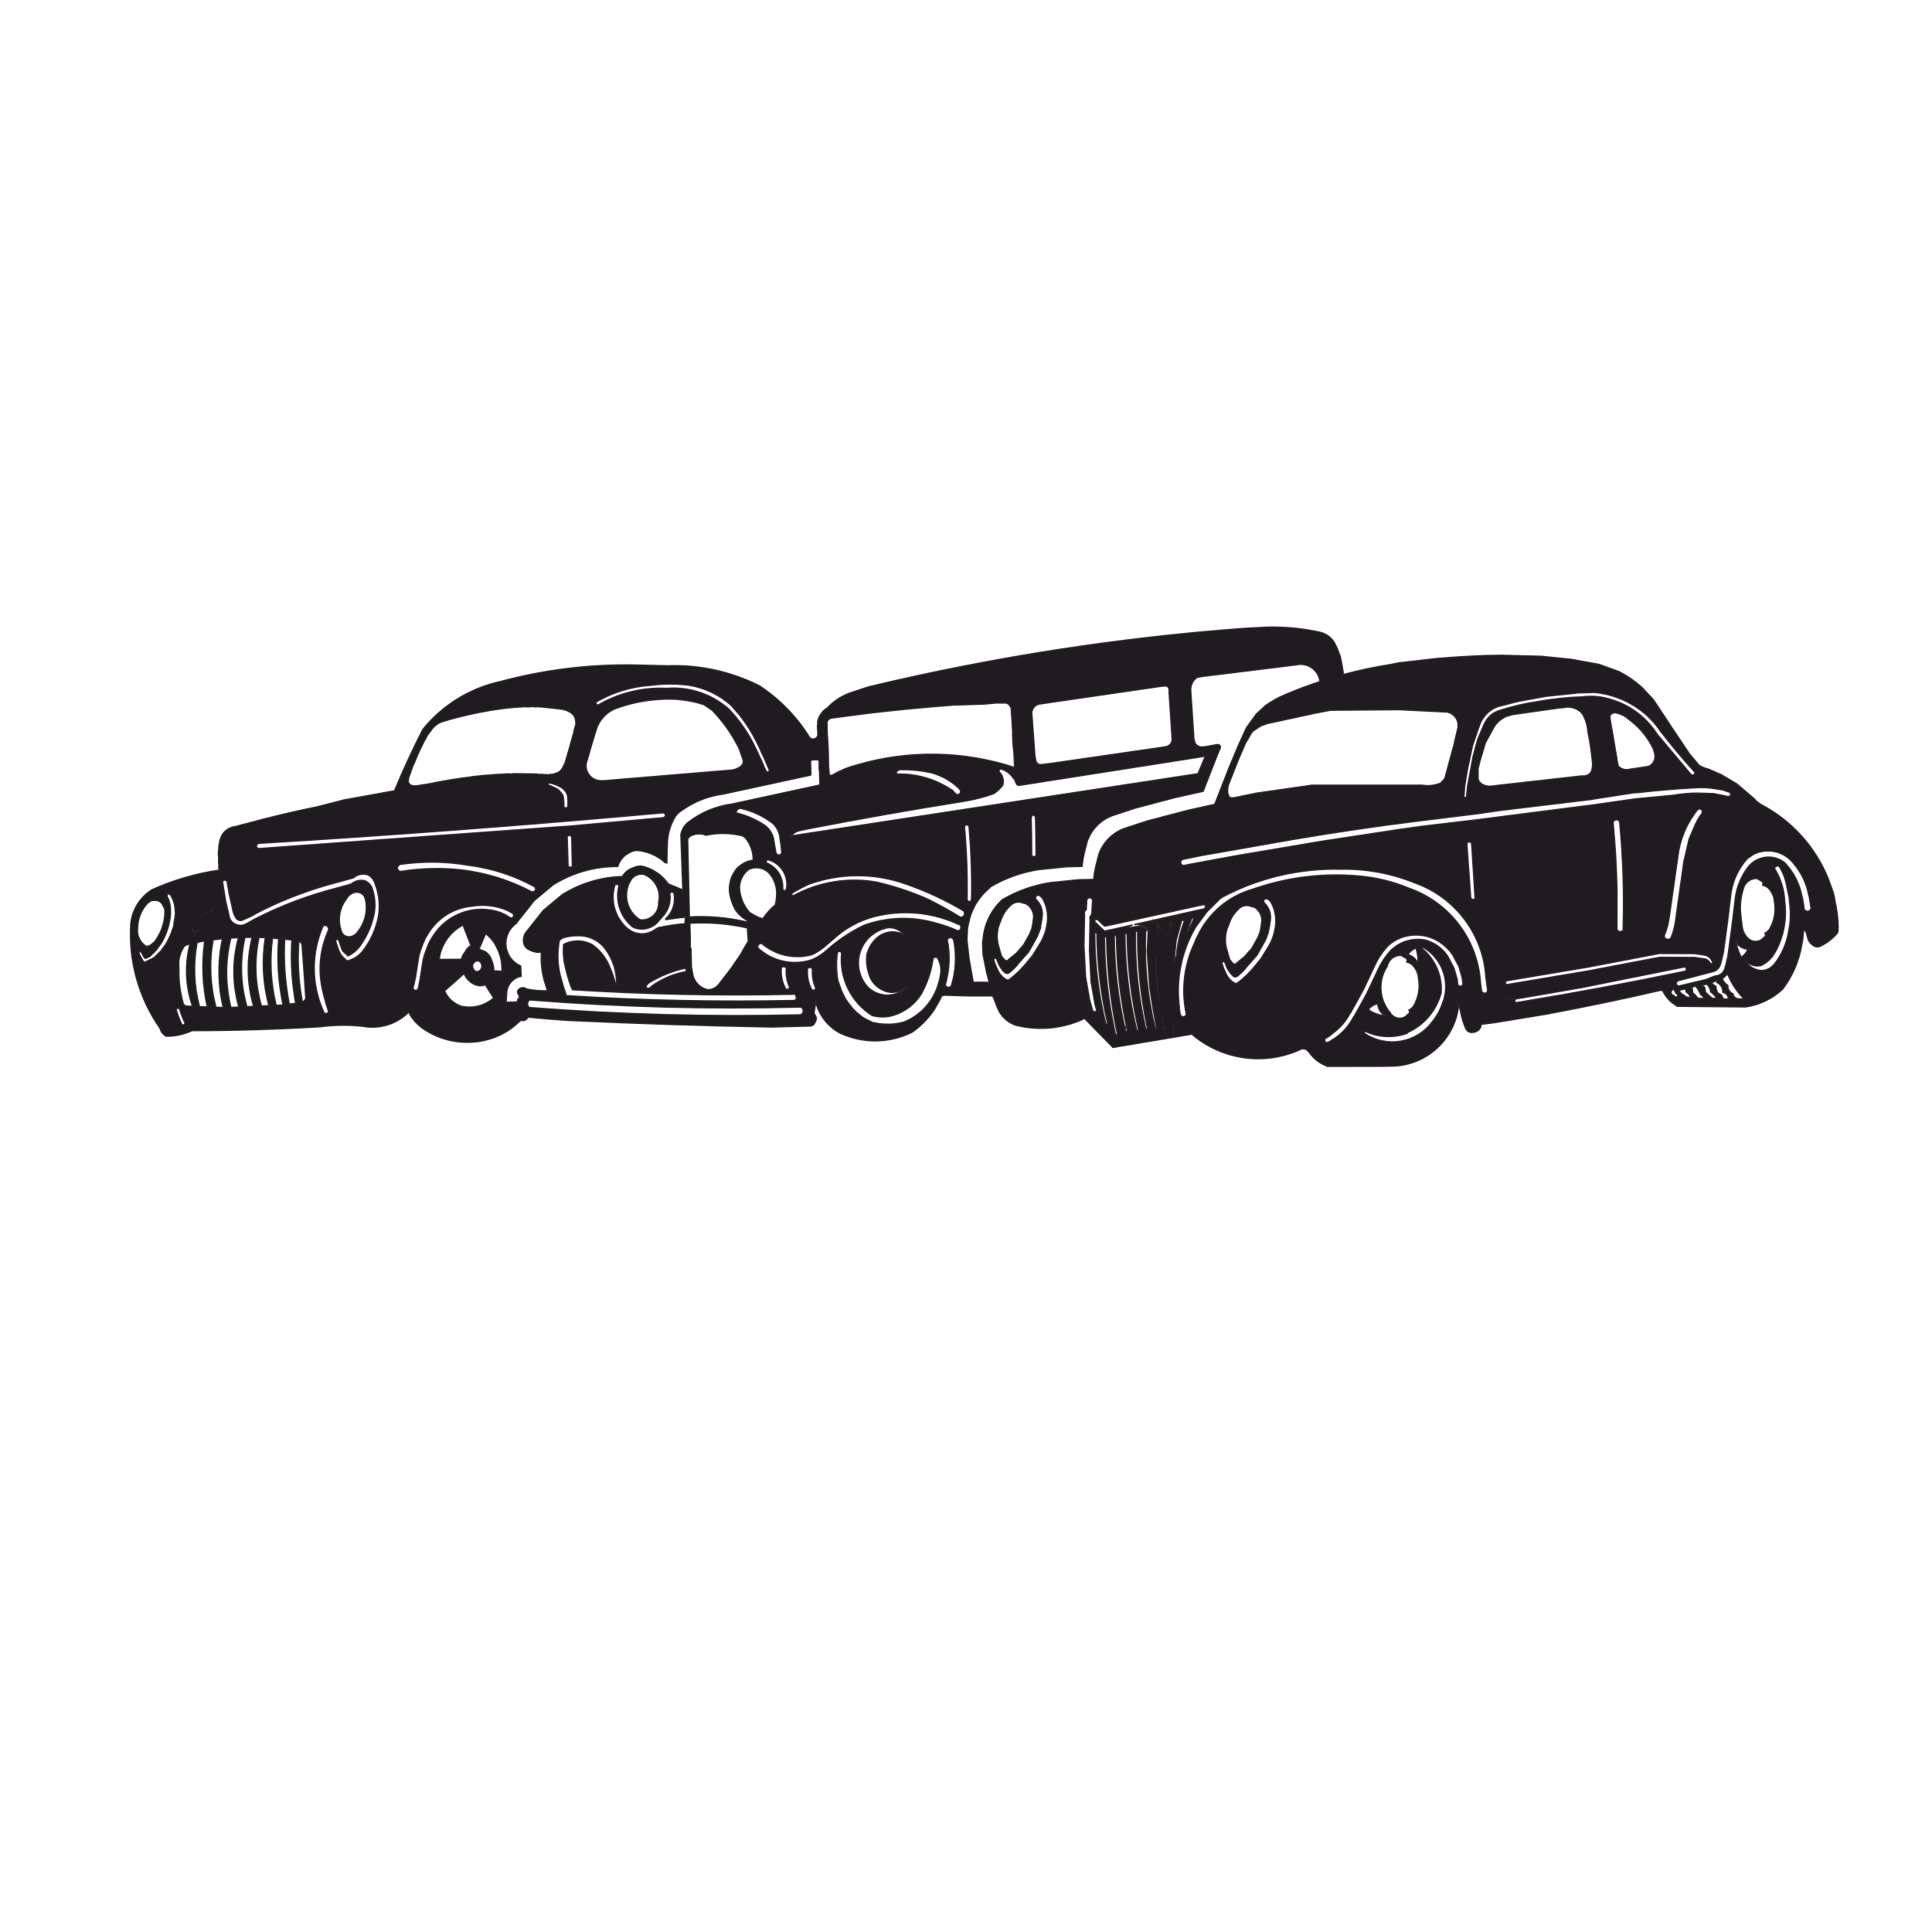 <?xml version="1.0" standalone="no"?>
<!DOCTYPE svg PUBLIC "-//W3C//DTD SVG 1.1//EN" "http://www.w3.org/Graphics/SVG/1.1/DTD/svg11.dtd">
<svg xmlns="http://www.w3.org/2000/svg" xmlns:xlink="http://www.w3.org/1999/xlink" xmlns:xodm="http://www.corel.com/coreldraw/odm/2003" xml:space="preserve" width="50000" height="50000" version="1.1" style="shape-rendering:geometricPrecision; text-rendering:geometricPrecision; image-rendering:optimizeQuality; fill-rule:evenodd; clip-rule:evenodd" viewBox="0 0 50000 50000">
 <defs>
  <style type="text/css">
   <![CDATA[
    .str0 {stroke:#2B2A29;stroke-width:35.28;stroke-miterlimit:22.926}
    .fil0 {fill:#1F1B20}
   ]]>
  </style>
 </defs>
 <g id="Layer_x0020_1">
  <path class="fil0 str0" d="M19295.63 21688c132.16,162.64 201.9,366.95 196.86,576.48 -125.87,12.22 -245.06,62.63 -341.46,144.47 -62.33,39.47 -112.23,95.8 -143.84,162.47 -43.45,61.02 -76.14,129.06 -96.63,201.13 -28.68,101.7 -38.98,207.71 -30.34,313.03 6.29,46.51 15.06,92.56 26.26,137.98 14.2,55.73 32.85,114.37 54.28,169.57 17.75,44.73 37.98,88.52 60.63,131.16 0.2,0.35 0.4,0.71 0.61,1.07 0.13,0.24 0.27,0.48 0.41,0.73l21.79 35.68c24.86,34.48 52.18,67 81.71,97.32 29.33,29.59 62.03,58.69 94.98,84.14 20.12,15.34 40.93,29.8 62.38,43.34 5.9,3.6 11.74,7.02 17.5,10.22l23.75 12.17c2.44,1.03 4.62,2.42 6.51,4.08 5.65,4.73 8,10.86 8.08,16.97 0.05,1.16 0.03,2.33 -0.08,3.51 -0.46,5 -2.44,9.59 -5.49,13.28 -3.55,4.77 -8.43,8.04 -13.57,8.28l-49.37 -6.14c-469.52,-105.36 -951.52,-145.11 -1431.94,-118.07l1.1 -54.39 -43.62 -1939.95c5.78,-32.22 22.25,-61.51 46.76,-83.21 127.95,-83.76 289.21,-97.82 429.8,-37.6 314.88,-68.88 641.42,-62.72 953.5,17.93l69.43 54.35zm-1674.54 -87.1l50.99 1431.17 -377.49 -155.61c-94.2,-134.86 -216.71,-247.46 -359.06,-329.93 -97.64,-60.47 -204.96,-103.58 -317.32,-127.41 -71.6,-9.25 -144.33,2.4 -209.49,33.53 -127.3,34.99 -235.66,118.58 -301.76,232.87 -551.72,14.63 -1089.2,176.81 -1556.85,469.94l-490.35 408.41 -414.51 524.09c-92.18,96.74 -122.45,236.82 -78.32,362.95 28.15,64.01 81.47,113.48 147.4,136.7 91.54,48.8 196.25,66.97 298.86,51.85 -17.81,241.4 5.28,484 68.37,717.69l85.4 283.99c-175.18,5.67 -350.5,-8.18 -522.63,-41.26l-60.55 -27.9c-68.45,-26.31 -145.77,1.16 -182.14,64.82 -15.6,36.77 -6.08,79.36 23.72,105.95l21.62 71.28c-36.44,28.15 -58.44,71.01 -60.08,117.03l-287.74 9 15.04 -268.52c20.41,-203.53 172.48,-369.5 373.39,-407.92l-13.02 -264c-211.53,-91.03 -357.3,-289.36 -380.98,-518.42 -23.71,-229.07 80.46,-454.53 268.89,-586.92 13.71,-23.11 29.86,-44.71 48.18,-64.36l414.52 -524.09 490.35 -408.41c492.83,-307.93 1062.3,-471.81 1643.39,-473.12l28.8 -1.96c24.13,-80.42 65.07,-154.78 119.96,-217.33 22.14,-25.39 46.52,-48.93 72.93,-70.33l20.42 -14.58c1.34,-0.96 2.69,-1.92 4.04,-2.88 53.12,-37.2 110.6,-67.7 171.15,-90.87 33.37,-11.14 66.9,-15.52 100.5,-15.81 32.7,-1.09 65.53,1.69 97.79,8.34 16.06,2.48 32.11,5.32 48.14,8.21 153.04,29.92 299.09,88.47 430.44,172.5 55.74,36.82 108.22,78.37 156.84,124.19l46.22 8.82 14.15 -501.84c6.28,-247.98 77.64,-490.09 206.8,-701.87 46.32,-63.79 104.52,-118.07 171.35,-159.87 317.37,-225.68 685.54,-369.87 1071.74,-419.84l2254.95 -489.06 10.85 -33.41c-4.64,-103.29 -8,-206.64 -10.05,-310.01 1.82,-25.28 20.47,-46.2 45.38,-50.93l130.56 -3.91c28.06,1.76 49.78,25.4 49.19,53.53l-0.94 190.1c7.78,26.22 11.38,53.55 10.62,80.9l4.81 209.46 5.02 88.9 -10.85 33.41 -2254.94 489.06c-420.59,54.19 -818.71,220.3 -1153.02,481.19 -94.24,80.44 -158,190.69 -180.68,312.49zm-5495.29 791.08c594.34,76.15 1169.58,262.01 1696.16,547.91 33.84,19.39 47.86,60.98 32.65,96.89 -15.19,35.9 -63.25,51.83 -100.71,41.02 -769.93,-405.53 -1628.96,-611.19 -2499.07,-598.09 -289.28,1.81 -577.94,25.82 -863.53,71.81 -47.74,7.88 -93.49,-22.31 -105.05,-69.29 -11.55,-46.98 28.96,-98.38 74.89,-113.54 585.79,-84.2 1181.29,-76.31 1764.66,23.29zm7776.31 -136.2c322.23,101.28 516.3,429.66 450.45,760.94 -2.41,6.45 -6.32,12.19 -11.22,16.99 -9.19,9.77 -21.99,15.33 -35.32,15.44 -13.09,0.59 -26.24,-3.97 -35.85,-15.39 -8.12,-8.66 -13.15,-20.19 -13.62,-32.5l-1.55 -12.93 0.69 -13.02c10.36,-278.21 -153.53,-533.18 -411.08,-638.86 -18.11,-16.67 -21.35,-44.05 -7.65,-64.5 13.69,-20.47 42.84,-26.57 65.15,-16.17zm21.88 362.37c125.75,152.36 188.43,347.19 175.2,544.29 -1.94,86.06 -13.38,171.66 -34.12,255.22 -123.74,105.15 -232.45,226.74 -323.11,361.45 -25.96,-10.46 -52.84,-18.44 -80.29,-23.86 -88.94,-36.48 -173.95,-81.92 -253.7,-135.64l-6.82 -0.84c-158.41,-177.84 -251.67,-404.4 -264.51,-642.19 2.5,-178.03 82.56,-346.23 219.07,-460.51l19.82 -12.79 20.65 -11.39c184.35,-79.75 399.41,-28.18 527.81,126.26zm-3265.04 8.93c295.68,111.86 461.06,426.34 386.38,733.53 5.73,121.24 -40.22,238.57 -126.42,324.01 -86.2,85.45 -204.57,130.34 -325.75,123.54l-14.91 -3.01 -14.53 -4.44 -14.04 -5.86c-168.18,-109.77 -284.02,-282.31 -322.62,-479.42 -22.07,-112.6 -17.59,-227.56 11.62,-336.22 22.54,-85.98 60.09,-167.75 112.05,-238.61 75.33,-89.88 192.56,-133.01 308.22,-113.52zm-641.85 304.36c-90.05,357.53 18.4,736.32 284.34,991.7 34.45,40.32 78.44,71.42 127.94,90.43 226.07,76.27 476,1.68 622.97,-186.27l69.74 -80.75c167.02,-161.98 246.19,-394.5 212.54,-624.68 9.42,-21.82 30.73,-35.6 54.49,-35.66 23.77,-0.06 45.3,14 54.82,35.78 46.51,243.18 -35.45,492.89 -216.84,661.42l7.23 16.79c167.73,-29.42 336.81,-50.46 506.63,-63.07l-5.8 76.72 -11.44 92.13c-233.54,19.84 -465.56,54.7 -694.6,104.38 -27.51,16.91 -55,33.8 -82.51,50.7 -200.32,143.19 -469.43,142.15 -668.89,-2.27l-34.45 -23.54c-316.06,-270.02 -448.15,-697.42 -340.03,-1098.81 -1.86,-30.28 19.82,-47.06 49.91,-50.95 30.09,-3.89 58.05,16.19 63.95,45.95zm-2750.81 705.2c26.02,18.34 34.12,51.32 21.56,80.55 -12.59,29.23 -43.91,45.67 -75.13,39.39 -79.83,-52.57 -163.88,-98.42 -251.28,-137.11 -657.19,-234.07 -1389.8,21.23 -1758.03,613.76l-79.05 129.5c-69.48,147.21 -126.05,300.21 -169.1,457.19l-79.42 502.04 -4.79 41.74c-15.81,59.36 -27.7,119.72 -35.56,180.66l-12.41 40.68c-9.37,32.19 -39.73,50.39 -73.05,46.67 -33.35,-3.73 -59.16,-30.89 -61.19,-64.38 21.87,-71.71 38.57,-144.89 49.97,-218.99 12.02,-37.5 19.51,-76.31 22.31,-115.59l79.43 -502.04c28.12,-102.35 61.81,-203.06 100.97,-301.72l68.13 -155.47 79.07 -129.49c241.58,-389.48 650.16,-644.23 1106.19,-690.12 237.59,-42 481.38,-31.69 714.61,30.19 126.77,30.11 247.42,81.7 356.77,152.54zm6966.44 -1583.64c-1.39,39.26 -31.83,71.34 -70.97,74.82 -39.13,3.46 -76,-30.66 -84.29,-69.07 -20.22,-121.95 -40.65,-243.84 -61.24,-365.72 -38.28,-150.35 -133.83,-279.66 -266.37,-360.29 -209.59,-134.05 -440.18,-231.88 -682.24,-289.4 -7.29,-3.46 -11.58,-10.63 -12.95,-19.86 -1.43,-5.87 -1.38,-12.13 0.34,-18.19 0.46,-1.91 0.97,-3.81 1.53,-5.68 5.98,-22.77 23.31,-48.74 51.29,-64.75 1.66,-0.95 3.35,-1.86 5.07,-2.73 29.09,-14.72 63.37,-15.84 93.42,-3.17 283.08,68.45 549.21,194.3 781.78,369.58 118.46,103.66 190.42,250.61 199.8,407.71 20.65,114.78 35.62,230.48 44.83,346.75zm-5436.1 -384.29l16.17 729.19c9.36,30.07 -8.47,32.95 -38.4,42.8 -29.91,9.85 -62.21,-6.12 -72.55,-35.86l-23.39 -744.74c9.82,-25.35 34.69,-40.64 61.82,-38.84 27.14,1.81 49.94,21.03 56.35,47.45zm2366.53 -506.23l-2470 222.77 -109.72 5.93 -7876.3 570.69c-35.9,1.52 -66.87,-24.97 -70.95,-60.65 -4.09,-35.7 29.85,-69.6 65.16,-76.21 3487.77,-211.73 6972.13,-474.91 10452.15,-789.49 33.26,-2.54 62.84,21.05 67.79,54.04 4.93,33 -25.59,65.59 -58.13,72.92zm13842.12 -1138.37l-10532.44 1610.99 64.64 -64.46c40.06,-33.59 87.22,-57.6 137.97,-70.25l249.61 -53.73c1344.04,-260.66 2692.32,-498.65 4044.39,-713.88 255.36,-42.48 506.4,-107.8 750.09,-195.16 88.16,-59 166.11,-132.03 230.71,-216.2 36.11,-115.62 6.72,-241.87 -76.86,-329.55 -7.75,-6.15 -13.23,-14.18 -16.2,-23.02 -4.09,-11.06 -3.53,-22.11 0.01,-31.95 0.14,-0.42 0.28,-0.84 0.43,-1.26 3.72,-10.44 10.63,-19.06 19.4,-24.96 8.96,-6.53 19.38,-9.96 28.93,-8.61 113.44,30.93 213.76,97.7 286.14,190.37l65.69 84.38c14.1,25.85 26.04,52.81 35.7,80.63 5.61,38.91 38.79,67.98 78.09,68.35l4821.75 -756.36 -188.05 454.67zm-11230.51 -415.8c41.74,103.95 85.89,206.93 132.38,308.85 9.29,21.9 0.32,47.26 -20.68,58.46 -21,11.18 -50.87,-2.66 -63.84,-22.6l-55.87 -124.33 -47.71 -115.98 -87.96 -182.43 -7.88 -24.83 -95.92 -199.03c-169.31,-344.44 -389.54,-661.29 -653.42,-939.99l-16.23 -16.7c-439.44,-387.9 -1017.16,-580.58 -1601.43,-533.75 -618.14,-30.58 -1231.7,117.19 -1768.05,425.98 -19.43,5.69 -40.37,-0.88 -53.06,-16.67 -12.69,-15.76 -14.43,-37.95 -4.71,-55.71l49.72 -33.41c417.22,-232.84 881.31,-369.71 1358.09,-400.61 330.71,-45.2 666.09,-45.84 996.98,-1.95 400.39,65.44 774.29,242.94 1078.2,511.7l32.45 33.41 202.48 233.52c167.83,214.62 313.5,445.77 434.7,689.79l95.94 199.03 6.88 11.48 1 13.32 87.94 182.45zm2383.69 194.34c-218.52,57.64 -428.06,145.3 -622.53,260.42 -10.84,6.19 -23.06,7.74 -34.53,5.49 -5.18,-0.99 -10.26,-2.77 -15.04,-5.35 -4.91,-2.65 -9.3,-6.02 -13.04,-9.96 -6.19,-6.46 -10.82,-14.64 -12.98,-24.2 -0.56,-2.45 -0.95,-4.95 -1.15,-7.5l-18.36 -210.81c0.82,-278.58 -10.27,-557.11 -33.3,-834.74l-4.73 -289.13c15.72,-51.1 57.13,-90.07 109.06,-102.74 326.49,-40.8 652.78,-83.46 978.8,-127.96 731.22,-86.13 1464.2,-156.3 2198.49,-210.43l97.13 -2.49 708.21 -23.65 277.62 -26.42 201.7 -0.04c55.52,-9.56 112.04,9.82 150.03,51.42l44.13 74.08 1.84 0.22 37.79 600.91c-2.72,191.95 9.01,383.85 35.13,574.03l14.06 369.32c-1328.14,-435.02 -2757.95,-456.29 -4098.33,-60.47zm-1059.39 -689.58c-48.6,24.64 -107.55,14.8 -145.5,-24.3 -330.01,-534.43 -772.61,-990.76 -1296.73,-1336.86 -736.64,-371.87 -1555.94,-551.02 -2380.57,-520.32l-880.83 -21c-1160.88,-17.4 -2318.87,126.58 -3440.12,427.82 -791.71,171.76 -1501.5,609.01 -2010.77,1239.05 -263.34,515.16 -506.34,1040.52 -728.35,1574.78l-12.45 15.55 -1311.91 238.17 -677.31 174.22c-617.83,124.97 -1231.23,271.12 -1839.02,438.21l-151.78 37.26 -74.47 23.62 -148.65 30.79c-108.94,36.15 -200.89,111.01 -258.33,210.37 -17.11,43.68 -34.23,87.34 -51.32,131.02 -1.9,30.77 -7.88,61.12 -17.77,90.3 2.42,16.97 -0.71,34.25 -8.96,49.3 2.01,26.89 0.63,53.95 -4.03,80.54 -9.48,59.9 -11.2,120.78 -5.12,181.1l4.99 26.49 -1.31 90.58c-3.7,35.82 -1.45,72.03 6.68,107.14 -6.16,48 -3.05,96.76 9.13,143.59 -602.98,86.87 -1190.85,258.45 -1745.89,509.64 -303.4,191.72 -503.21,511.41 -542.3,868.18 -63.93,965.35 203.28,1924.3 757.58,2717.23 22.17,86.37 79.32,159.67 157.68,202.18 230.94,1.78 459.46,-48.24 668.52,-146.4 1106.86,0.29 2213.54,-33.14 3318.37,-100.24 370.77,-48.22 745.93,-51.36 1117.46,-9.35 429.23,77.03 869.24,-63.03 1174.67,-374.29l25.55 62.78c80.94,135.16 187.19,253.54 312.9,348.52 475.08,338.73 1073.94,455.61 1641.43,320.02 326.73,-73.67 626.78,-236.59 866.46,-470.52l53.96 -44.91c64.15,24.26 136.53,-1.49 170.78,-60.91l29.06 -19.25c333.78,35.5 668.36,63.32 1003.41,83.42 1757.14,82.43 3515.41,139.72 5274.17,171.86l1006.78 -25.65c43.94,-1.33 84.9,-22.7 111.13,-58.01l4.97 -11.79 34.74 -72.75c13.65,-42.43 8.74,-88.67 -13.51,-127.3l-36.15 -57.4 44.66 -300.63c85.34,347.98 315.11,643.38 631.51,811.54 590.86,274.8 1275.11,266.86 1859.21,-22.05 220.46,-153.75 411.65,-345.85 564.33,-567.09 21.98,-32.38 41.37,-66.47 57.97,-101.92 56.25,-89.72 106.85,-182.86 151.5,-278.86l75.53 -10.66 639.99 17.54 566.86 0c24.49,0.39 45.96,16.33 53.43,39.65l103.64 267.31c82.61,211.52 254.23,376.13 469.06,449.68 596.88,152.81 1228.9,91.34 1785.03,-173.89l734.35 751.02 2042.24 -343.61c790.49,678.27 1908.02,826.65 2847.52,376.89l105.23 13.67 77.54 68.45c84.81,126.18 198.17,230.7 330.81,305l147.18 69.58 1411.45 -2.46 188.96 -4.5c890.06,21.25 1657.64,-625.37 1785.78,-1506.41l-2.93 -134.22 12.61 1 25.55 124.52 26.26 110.07c27.98,152.78 74.12,301.72 137.41,443.6l48.02 60.16 70.38 31.23 76.84 -4.74 50.83 -11.96 76.66 -41.92 53.75 -68.86 22.03 -84.54 344.24 -43.44 1366.39 -224.82c984.92,-184.45 1965.94,-389.5 2942.27,-614.97l39.24 14c54.84,112.01 131.36,212.09 225.07,294.38l151.33 108.47 1777.74 16.09c356.31,-53.1 688.23,-213.52 951.12,-459.86 249.45,-329.46 417.11,-713.65 488.96,-1120.61l29.64 -163.27 20.78 -218.49c1.71,-5.1 6.49,-9.11 12.43,-11.8 2.6,-1.41 5.41,-2.49 8.35,-3.17 3.44,-0.79 6.95,-1.03 10.4,-0.73 6.34,0.08 11.94,1.68 14.9,5.03l34.49 73.14 19.2 78.54 30.74 99.89 60.74 85.06 84.48 61.55 54.73 19.61 74.76 -3.26c181.14,-79.42 341.68,-199.43 469.12,-350.68l19.29 -47.72 2.8 -143.31c-7.37,-221.19 -36.56,-441.16 -87.1,-656.63l-10.56 -77.94 -35.06 -139.83 -121.23 -334.46c-334.98,-833.61 -958.14,-1519.95 -1755.83,-1933.27l-110.7 -82.86 -48.1 -57.61 -451.98 -385.38 -406.09 -240.6 -311.04 -135.74 -132.26 -41.98 -125.03 -60.2 -254.87 -301.62 -398.52 -595.39 -521.12 -787.06 -38.03 -47c-90.7,-95.59 -180.91,-191.65 -270.58,-288.21 -176.92,-160.36 -373.98,-297.06 -586.15,-406.61l-521.02 -189.18 -724.18 -132.34 -772.46 -77.68 -1005.5 -26.35 -421.94 5.86c-424.05,16.44 -847.71,42.04 -1270.66,76.76l-982.14 112.44 -211.43 42.62c-414.63,64.33 -825.48,151.31 -1230.6,260.56 -18.5,-161.16 -46.79,-321.03 -84.7,-478.75l-43.75 -110.41c-20.18,-60.12 -44.93,-118.62 -73.97,-175 -74,-164.33 -219.62,-285.61 -394.66,-328.54 -451.69,-100.65 -914.12,-145.56 -1376.73,-133.67l-595.24 31.53c-3259.04,240.99 -6493.96,743.36 -9672.56,1502.21l-118.93 34.64c-112.03,35.17 -222.37,75.75 -334.25,111.41 -256.24,77.15 -487.12,221.96 -668.07,419.12l-7.51 -0.92c-116.09,78.23 -198.89,197.06 -232.03,333.06l0.43 20.7 -5.48 20.59 14.08 9.38c-16.97,37.58 -22.17,79.44 -14.94,120.05l7.45 149.47c9.11,53.69 -18.06,105.5 -66.63,130.13zm-155.45 3765.8c812.1,-291.51 1701.08,-290.24 2512.48,3.22 512.33,178.51 1005.72,407.69 1472.59,684.06 32.96,27.73 43.91,73.75 26.98,113.36 -16.91,39.61 -59.08,63.35 -101.9,58.7 -278.18,-169.34 -563.16,-327.2 -854.28,-473.19 -416.42,-181.1 -847.92,-325.06 -1289.64,-430.26 -743.25,-137.55 -1510.73,-15.84 -2174.76,345.24 -18.57,2.17 -36.15,-8.94 -42.17,-26.65 -6.02,-17.7 2.11,-37.78 18.16,-47.4 138.84,-85.4 283.38,-161.29 432.54,-227.08zm-1602.69 1135.42l25.26 343.81c-69.64,112.64 -135.71,227.48 -198.08,344.32l-260.52 379.08 -288.38 373.43c-68.1,99.2 -180.15,158.93 -300.47,160.34 -188.41,-40.26 -337.43,-183.88 -384.84,-370.61l-40.44 -226.02 -10.59 -466.14 -18.77 -32.81c0.8,-204.04 -2.76,-408.09 -10.66,-611.97l1.43 -9.33 7.49 -5.73c495.84,-29.42 993.24,11.32 1477.69,120.98l0.35 0.14 0.53 0.51zm-2540.78 1415.85c282.42,-170.51 590.02,-295.13 911.47,-369.33 21.54,-0.95 40.21,12.73 46.72,33.28 6.5,20.55 -1.62,42.92 -19.78,54.53 -310.97,58.89 -605.8,183.96 -864.21,366.72l-30.96 29.43c-5.45,5.6 -10.48,10.65 -15.73,14.95l-3.07 2.92c-1.62,1.02 -3.27,1.98 -4.94,2.88 -7,4.38 -14.81,7.43 -24.67,8.75 -13.59,2.58 -27.77,1.84 -41.3,-2.36 -11.81,-0.77 -22.52,-6.93 -29.17,-16.72 -0.38,-0.56 -0.75,-1.14 -1.1,-1.72 -6.99,-10.7 -7.31,-23.4 -3.67,-31.62 20.47,-35.58 47.8,-66.76 80.41,-91.71zm4854.04 -1203.78c321.8,-272.13 707.39,-457.71 1120.8,-539.54 684.2,-142.47 1395.67,-60.17 2029.37,234.52 45.87,1.02 62.06,34.88 63.21,80.73 1.12,45.87 -33.96,84.52 -79.73,87.81 -187.98,-84.33 -382.83,-152.54 -582.39,-203.83 -606.76,-174.38 -1253.5,-152.54 -1847.02,62.61 -342.44,164.79 -660.46,376.34 -944.74,628.53 -116.07,109.16 -250.37,197.02 -396.87,259.64 -475.22,159.48 -998.87,53.26 -1374.78,-278.37 -35.68,-21.45 -40.08,-60.53 -21.57,-97.81 18.48,-37.29 62.51,-54.14 101.16,-38.71 356.54,301.54 839.23,408.19 1289.52,284.51 137.99,-63.27 265.29,-147.75 377.22,-250.28l265.82 -229.81zm-627.32 860.61c-13.22,162.69 14.78,326.04 81.49,475.02 2.68,24.09 -9.46,47.42 -30.72,59.05 -21.27,11.63 -47.8,8.97 -66.63,-6.3 -14.64,-23.69 -27.43,-48.45 -38.26,-74.08 -62.99,-146.71 -88.72,-306.78 -74.94,-465.83 13.65,-24.4 40.41,-38.49 68.27,-35.97 27.84,2.54 51.74,21.64 60.79,48.11zm-500.32 644.32c42.29,-19.26 55.31,6.49 75.45,48.37 20.12,41.88 3.09,92.18 -38.36,113.18 -1971.14,42.11 -3943.05,0.43 -5910.67,-124.93l-17.78 -66.42c-43.63,-121.26 -81.21,-244.6 -112.61,-369.56 -79.63,-270.33 -103.35,-553.91 -69.8,-833.69l15.56 -137.11c21.39,-38.44 54.36,-69.11 94.24,-87.67 133.87,-42.89 274.07,-62.5 414.57,-58.03 236.12,-1.27 462.17,94.52 625.58,264.96 215.95,250.4 340.12,566.64 352.41,897.06l-7.33 115.47 -21.95 -35.64c-36.21,-150.24 -86.32,-296.81 -149.71,-437.74 -89.82,-223 -239.56,-416.97 -432.59,-560.28 -232.7,-135.69 -519.09,-142.24 -757.65,-17.11 -12.95,153.01 -6.71,307.07 18.57,458.5 40.65,212.74 98.34,421.9 172.48,625.41l39.14 87.61c1900.94,119.55 3806.22,158.79 5710.45,117.62zm-6818.89 146.24c2323.99,183.39 4656.23,244.88 6986.66,184.16 53.45,-2.88 86.51,35.56 93.73,88.58 7.25,53.01 -27.41,102.73 -79.67,114.28 -2339.53,55.55 -4680.17,-7.68 -7013.31,-189.43 -29.43,-25.44 -45.07,-62.98 -42.64,-101.79 2.44,-38.79 22.87,-74.25 55.23,-95.8zm5484.52 -6060.82c-71.5,62.52 -160.09,102.07 -254.38,113.61l-3325 277.08 -62.04 -2.17c-130.05,-0.88 -249.88,-66.94 -320.91,-175.88 -71.05,-108.94 -82.7,-246.27 -31.03,-365.63 71.27,-256.26 146.66,-511.35 226.17,-765.2 70.44,-245.65 246.03,-447.26 479.63,-550.92 369.68,-140.46 758.46,-223.82 1153.22,-247.25 391.26,-31.51 784.75,13.92 1158.57,133.68l220.76 150.78c276.45,288.03 507.63,616.16 685.86,973.4l18.42 49.52 89.38 251.53c13.75,55.66 -0.7,114.47 -38.65,157.45zm5860.88 3506.75c-18.19,-15.11 -27.3,-38.57 -24.11,-62.01 9.27,-621.87 -13.59,-1243.76 -68.51,-1863.24 4.26,-28.91 28.7,-50.58 57.91,-51.34 29.21,-0.74 55.21,22.31 60.92,50.99 54.92,621.08 76.63,1244.75 65.09,1868.18l-12.73 45.34 -36.91 21.41 -41.66 -9.33zm-2081.24 686.55c163.52,-18.38 324.63,51.54 423.01,183.45 -205.92,-114.38 -459.32,-98.72 -649.42,40.39l-55.6 42.82c-125.89,115.66 -214.5,266.05 -254.58,432.24 -26.18,230.08 17.69,462.6 125.95,667.29 95.9,145.07 241.95,249.51 410.26,293.27 126.25,26.59 257.73,9.11 372.61,-49.64l94.65 -45.17c-289.67,256.28 -731.12,235.38 -996.06,-46.41 -217.02,-250.36 -283.91,-597.53 -175.47,-910.63 108.47,-313.09 379.25,-545.13 704.65,-607.61zm875.7 1703.84c153.18,-278.08 254.01,-582.06 297.38,-896.55 10.06,-23.73 31.63,-40.25 57.11,-43.99 25.49,-3.73 51.08,6.08 67.51,25.91 57.95,105.09 86.14,223.96 81.58,343.89 -11.61,123.48 -37.91,245.11 -78.38,362.34 -136.62,432.71 -460.59,780.53 -882.39,947.79 -253.17,68.31 -519.13,73.18 -774.64,14.25 -28.86,-0.37 -56.66,-11 -78.42,-29.97 -45.42,-17.11 -89.35,-37.95 -131.37,-62.25l-7.62 -0.94c-22.49,-21.66 -49.49,-38.12 -79.05,-48.19l-77.19 -63.41 -41.95 -35.97 -7.61 -0.92 -123.96 -123.1 -140.35 -179.13 -58.29 -92 -62.21 -123.33c-29.68,-58.52 -53.14,-119.99 -70.03,-183.43l-6.69 -11.13c-14.64,-49.19 -30.83,-97.93 -48.51,-146.11 -39.41,-232.36 -43.67,-469.23 -12.65,-702.83 5.75,-26.96 29.47,-43.99 57,-43.21 27.56,0.77 50.63,21.1 54.84,48.32 -62.57,644.11 244.45,1268.99 792.96,1612.34 152.89,41.21 313.37,46.04 468.45,14.07 334.88,-79.36 624.59,-289.04 804.48,-582.45zm617.14 -232.06c110.68,-376.54 128.02,-774.19 50.46,-1158.92 12.69,-38.63 50.48,-63.25 90.93,-59.28 40.44,3.97 72.99,37.71 77.95,78.05 76,386.53 55.2,786.02 -60.47,1162.58 -8.54,22.15 -26.87,36.88 -48.2,43.57 -12.22,4.29 -25.53,5.79 -38.98,3.98 -8.69,-1.17 -16.96,-3.72 -24.61,-7.41 -22.89,-10.18 -41.58,-30.76 -47.08,-62.57zm722.28 -61.13l-109.45 -614.52 -53.76 -487.77 15.15 -301.79 27.16 -124.56c59.36,-317.91 217.8,-608.66 452.67,-830.96 42.95,-37.61 84.42,-76.83 124.35,-117.6 378.94,-220.09 795.05,-368.42 1227.74,-437.69l733.51 -74.92 397.97 -9.86 5.08 -37.22 20.41 -151.1 30.31 -149.45 79.28 -312.57c107.24,-302.91 341.03,-543.8 640.54,-660.25l607.2 -199.56 1024.06 -270.06 728.02 -163.16 363.17 -930.37 68.76 -164.15c19.36,-23.82 21.47,-58.25 4.27,-83.7 -17.17,-25.44 -48.98,-36.64 -78.31,-27.57l-298.83 52.77 -55.21 4.36c-80.63,14.8 -162.2,-19.79 -207.68,-88 -16.95,-42.78 -29.05,-87.3 -36.11,-132.77l-81.37 -1228.43c-11.24,-136.16 49.84,-268.11 160.87,-347.76l121.98 -24.64 2449.5 -302.46c139.87,-31.87 285.94,-2.62 403.09,80.16 117.17,82.8 193.63,211.49 210.29,353.98 -299.25,98.54 -594.34,209.32 -884.5,332.08 -186.21,77.29 -363.38,174.92 -528.2,291.04l-237.27 221.36 -251.59 347.74 -207.99 455.74 -250.84 598.66 -363.15 930.37 -728.02 163.16 -1024.08 270.06 -607.17 199.56c-299.35,116.37 -533.38,357.5 -640.56,660.24l-79.26 312.57 -30.32 149.45 -20.41 151.11 1.87 19.22 -6.94 17.99 -397.99 9.89 -733.5 74.9c-432.75,68.63 -849.16,217.06 -1227.73,437.68 -282.65,257.16 -460.16,610.14 -497.85,990.39l-16.15 126.48 11.3 301.93 96.21 481.22 56.87 210.49c1.45,4.42 1.49,9.08 0.22,13.4 -0.82,2.93 -2.22,5.62 -4.11,7.95 -1.23,1.51 -2.68,2.87 -4.32,4.03 -4.5,3.3 -10.12,4.87 -15.81,4.26l-383.37 -1.35zm1569.99 -3249.08c-8.77,0.04 -17.14,-1.91 -24.64,-5.43 -16.52,-7.14 -29.76,-21.9 -32.54,-45.11 -0.16,-314.4 -4.54,-628.82 -13.16,-943.13 0.53,-7.51 1.97,-16.56 4.39,-25.86l1.04 -6.09 2.31 -4.99c2.65,-7.64 5.98,-15.11 10.04,-21.73 0.05,-0.09 0.11,-0.18 0.17,-0.27 4.96,-10.56 14.06,-18.53 25.18,-22.08 0.11,-0.04 0.22,-0.07 0.33,-0.1 7.39,-2.31 14.3,-2.51 20.67,-1.08 4.41,0.88 8.69,2.47 12.67,4.76 1.04,0.84 2.06,1.69 3.06,2.56 8.86,6.48 16.17,16.19 21.7,27.01 7.52,13.73 11.77,29.21 12.17,45.23 8.5,316.56 12.73,633.21 12.71,949.87 -1.07,19.26 -12.59,32.89 -27.93,40.12 -8.27,4.09 -17.88,6.28 -28.17,6.32zm14356.89 -1473.79l1164.07 -180.7 127.75 -7.91c491.94,-56.08 985.43,-97.19 1479.87,-123.26 163.06,-11.49 326.9,-3.73 488.16,23.11l205.23 32.07 174.22 59c13.84,3.73 23.82,11.52 30.03,21.83 7.69,12.16 9.61,27.2 6.91,41.68 -0.14,0.98 -0.3,1.96 -0.48,2.95 -2.4,13.35 -9.06,24.94 -18.37,33.55 -11.62,11.7 -27.69,18.59 -46.54,15.78l-371.69 -76.49 -414.04 -11.28c-209.24,-1.72 -418.22,16.17 -624.1,53.38l-983.13 93.37 -1140.48 162.51 -746.96 94.79 -2136.67 274.4 -1482.89 176.18c-200.05,27.92 -400.16,55.62 -600.29,83.09l-2040.16 310.79 -2198.76 372.25 -1145.78 211.17 -199.46 39.87c-40.18,2.46 -73.18,-24.4 -82.62,-63.51 -9.43,-39.12 10.55,-79.39 47.41,-95.52 154.75,-32.54 309.59,-64.68 464.5,-96.41l2402.36 -421.75c1094.66,-186.72 2193.48,-348 3295.63,-483.72l1475.13 -181.85 600.99 -86.79 2270.16 -272.58zm-16516.98 -275.11c-413.62,-267.42 -898.24,-403.21 -1390.58,-389.48 -7.41,-2.19 -11.81,-9.78 -10.05,-17.32 4.1,-58.05 54.23,-102.02 112.32,-98.68 267.58,-4.38 534.79,22.68 796.05,80.57 261.97,71.99 502.59,206.66 701.01,392.24 12.59,12.99 25,26.01 34.84,39.7l1.9 2.16c8.46,10.67 13.99,23.03 16.46,35.94 3.29,14.66 2.31,30.44 -5.06,47.88 -11.79,27.92 -37.87,47.19 -68.02,50.28 -30.17,3.07 -71.07,-34.86 -88.27,-59.84 -26.83,-35.04 -61.2,-63.55 -100.6,-83.45zm-11728.44 4118.85c79.28,161.28 121.12,338.28 122.49,517.97 1.35,25.97 0.41,52.01 -2.8,77.82l-210.74 -13.3c2.5,-88.49 -14.2,-176.49 -48.92,-257.92l-39.02 -94.57c-33.06,-58.3 -80.03,-107.53 -136.69,-143.27l-147.98 -61.63 -9.58 -1.5 171.93 -403.11c130.98,98.95 234.62,229.51 301.31,379.51zm-684.57 -85.91l9.32 12.4c-58.2,32.36 -105.87,80.71 -137.42,139.38l-75.76 114.18 -42.64 106.34 -573.99 3.77c46.18,-381.21 278.27,-715.11 619.29,-891.6l201.2 515.53zm2462.16 -3546.72c-3.29,0.19 -6.63,0.09 -9.97,-0.31 -10.05,-1.2 -19.39,-5.12 -27.19,-11.05 -10.51,-7.17 -17.95,-16.89 -19.35,-26.68l3.84 -78.56c-5.85,-54.08 -10.58,-108.28 -14.2,-162.57 -8.66,-48.76 -34.25,-92.87 -72.3,-124.56 -23.44,-39.05 -57.15,-70.88 -97.5,-92.01l-122.65 -59.4 -100.24 -39.57c-3.14,-10.24 -1.95,-20.42 2.26,-28.98 1.76,-3.62 4.09,-6.99 6.95,-9.99 2.37,-2.48 5.02,-4.6 7.88,-6.35 5.04,-3.11 10.84,-5.14 17.12,-5.7 4.52,-0.43 9.15,-0.09 13.67,1.07l30.37 6.98c99.81,25.35 195.18,65.9 282.69,120.24 57.36,42.52 102.59,99.36 131.15,164.81 14.16,46.42 19.96,95 17.09,143.45l6.96 35.16 -2.62 35.76 -5.1 103.27 -4.85 9.3c-11.67,18.14 -27.95,25.37 -44.01,25.69zm-2442.84 -802.68c-375.98,45.91 -749.9,107.67 -1120.67,185.13l-281.81 43.19 -99.63 5.2 -65.64 -17.42c-23.95,-13.88 -43.6,-34.11 -56.79,-58.47l-12.16 -14.53c-2.7,-1.94 -2.73,-0.33 -2.33,-2.78l0.7 -22.58 -1.84 -17.97 8.47 -16.36 -8.23 -20.71 8.82 -20.45c7.66,-43.01 22.17,-84.5 42.97,-122.9l25.87 -81.96 42.97 -122.93 33.88 -65.38c98.19,-253.45 214.56,-499.44 348.29,-736.09l81.61 -107.14c72.38,-114.03 182.12,-199.27 310.47,-241.27l140.56 -39.14 16.58 -8c340.27,-94.1 684.9,-171.54 1032.72,-232.09 32.67,-8.21 66.06,-13.29 99.71,-15.15l24.15 -7.78 25.37 0.27 24.15 -7.78c19.53,3.85 39.81,1.25 57.75,-7.39l25.36 0.25 24.15 -7.76 25.36 0.24 24.16 -7.77c19.55,3.84 39.81,1.24 57.74,-7.39 19.55,3.84 39.84,1.25 57.77,-7.39 24.95,3.72 50.44,1.27 74.22,-7.17 24.93,3.73 50.44,1.27 74.21,-7.16 19.54,3.85 39.81,1.25 57.74,-7.41 41.31,3.74 82.94,1.57 123.64,-6.43 35.82,3.69 72.03,1.43 107.14,-6.69l189.36 2.74 20.27 -5.85c23.46,1.35 47,1 70.41,-1.07 34.66,11.55 72.06,12.08 107.04,1.56l57.52 9.07c35.92,-2.67 72.03,0.63 106.89,9.78 35.95,-2.66 72.06,0.63 106.92,9.76 27.75,-2.31 55.69,0.9 82.22,9.44 30.48,-2.82 61.21,0.43 90.44,9.54 19.65,-3.28 39.81,-0.1 57.52,9.07l20.69 -8.23 20.45 8.82c64.11,4.77 127.47,16.72 188.9,35.68l122.65 59.42 73.16 66.94 39.98 82.92c3.93,25.02 9.07,49.83 15.39,74.35 -3.03,22.25 -0.53,44.91 7.27,65.97l-52.14 188.65c-2.27,36.85 -11.15,72.98 -26.24,106.67 -53.8,206.17 -111.66,411.24 -173.6,615.11l-34.62 114.78 -67.77 130.78c-15.11,21.12 -31,41.7 -47.64,61.68l-17.58 18.15c-51.97,32.92 -109.51,56.07 -169.82,68.29l-14.22 4.73 -74.21 7.16c-35,10.54 -72.36,9.99 -107.03,-1.55 -20.74,10.68 -45.43,10.31 -65.85,-0.95l-12.49 8.72 -12.22 -9.08 -41.17 -0.6c-35.94,2.66 -72.05,-0.63 -106.91,-9.78l-535.16 -7.74c-35.84,-3.7 -72.05,-1.45 -107.14,6.67l-90.58 -1.31c-35.82,-3.7 -72.05,-1.43 -107.14,6.7 -44.05,-3.38 -88.34,-1.25 -131.86,6.32 -35.82,-3.7 -72.04,-1.45 -107.14,6.68 -27.68,-3.12 -55.7,-0.74 -82.45,7.04 -27.68,-3.11 -55.7,-0.72 -82.46,7.04 -33.12,-3.19 -66.54,-0.9 -98.91,6.79 -24.95,-3.72 -50.45,-1.26 -74.22,7.17 -19.53,-3.85 -39.81,-1.25 -57.74,7.39 -24.96,-3.73 -50.46,-1.27 -74.23,7.16 -24.95,-3.72 -50.43,-1.27 -74.22,7.17 -19.53,-3.85 -39.81,-1.25 -57.75,7.41zm-2691.66 2530.23c92.38,43.01 161.97,123.56 191.18,221.18 144.56,363.17 150.93,767.02 18.1,1134.66 -77.54,233.94 -196.39,452.19 -350.81,644.28 -100.79,119.22 -238.72,201.22 -391.57,232.9l-128.27 -124.9c-49.29,-64.09 -85.99,-136.99 -108.14,-214.75 -19.63,-53.24 -36.58,-107.42 -50.77,-162.37 -2.47,-8.19 -2.5,-16.75 -0.33,-24.73 1.67,-6.24 4.67,-11.91 8.64,-16.71 0.76,-0.93 1.56,-1.82 2.4,-2.69 3.82,-3.95 8.25,-7.09 13.06,-9.36 9.15,-4.35 19.88,-5.68 30.7,-2.8 15.7,4.18 28.56,35.7 32.57,51.46 25.32,84.73 55.51,167.92 90.44,249.14l138.16 125.54c143.32,-67.94 263.83,-175.85 347.06,-310.87 172.01,-249.67 287.17,-533.89 337.44,-832.9 28.17,-215.79 3.01,-435.08 -73.32,-638.86 -38.38,-70.94 -99.26,-127.07 -173.07,-159.58 -124.95,-31.56 -257.3,-0.16 -354.66,84.23l-366.6 102.74c-744.96,188.94 -1465.82,462.05 -2148.96,814.19 -78.44,46.69 -158.33,90.92 -239.51,132.66 -153.24,57.85 -325.23,-13.24 -393.29,-162.22 -35.78,-153.05 -71.07,-306.23 -105.87,-459.49l-76.98 -482.8c6.4,-26.07 28.67,-45.19 55.43,-47.61 26.75,-2.39 52.36,13.08 63.31,37.6l51.22 306.83c38.25,156.26 73.16,313.35 104.66,471.11 18.73,66.03 48.47,128.42 88,184.53 47.51,49.33 123.12,58.38 180.85,21.54 55.84,-26.84 112.74,-51.44 170.55,-73.74 104.6,-59.24 210.43,-116.33 317.36,-171.21 636.31,-313.51 1303.82,-559.58 1991.34,-734.1l366.6 -102.74c99.34,-86.93 236.33,-117.13 363.08,-80.16zm-5145.8 496.6l36.62 12.18c83.93,125.78 130.02,272.9 132.93,424.09l6.61 69.06c-9.95,82.72 -22.19,165.13 -36.7,247.18l-9.23 81.55c-47.35,159.87 -113.14,313.66 -196.04,458.31l-142.82 195.57 -158.7 154.18c-47.41,31.85 -98.15,58.44 -151.31,79.34l-77.95 40.9 -28.25 6.49 -27.24 -9.89c-43.32,-72.79 -83.25,-147.52 -119.67,-223.98l10.56 -30.78 31.06 -9.79 26.3 19.14 69.33 133.38c9.05,11.87 22.86,19.28 37.75,20.18 14.88,0.9 29.43,-4.74 39.81,-15.43l66.34 -31.97 158.7 -154.18 142.82 -195.57c135.35,-231.59 216.24,-491.09 236.45,-758.59l-2.58 -36.8c8.12,-145.52 -23.07,-290.63 -90.29,-419.96l11.23 -36.91 34.27 -17.7zm4780.47 -27.04c106.94,-41.93 228.3,-0.56 287.56,97.82 18.77,50.77 32.28,103.33 40.35,156.86 34.06,279.72 -50.15,560.73 -232.31,775.72 -26.1,34.67 -60.12,62.19 -98.9,80.5 -21.35,10.55 -43.43,17.98 -65.56,22.33 -40.17,9.54 -80.94,6.49 -117.72,-6.97 -53.14,-18.23 -97.77,-57.93 -121.09,-118.68 -93.16,-246.44 -71.76,-521.32 58.24,-750.48l66.98 -98.48c38.24,-74.33 103.54,-131.05 182.45,-158.62zm-4891.46 404.7l13.33 41.39c7.8,249.16 -58.46,494.9 -190.37,706.41 -50.54,97.01 -129.47,176.23 -226.27,227.16l-8.23 -0.11 -58.2 7.39c-158.6,-97.33 -246.37,-277.46 -225.51,-462.35l8.43 -112.46c21.7,-202.34 108.7,-391.99 247.85,-540.48l83.17 -61.67c19.98,-3.75 39.65,-8.97 58.83,-15.64l90.47 1.31c61.58,5.99 116.78,40.3 149.43,92.83l57.71 107.97 -0.64 8.25zm21886.37 -68.06c29.33,-32.45 65.02,-57.46 104.21,-73.96 45.64,-19.98 95.89,-27.52 152.44,-21.67l162.39 44.99c116.51,71.95 188.46,197.96 191.37,334.86 -8.21,102.93 -23.97,205.07 -47.14,305.66l-52.18 135.32 -163.61 290.82 -190.31 215.42 -241.03 196.55 -62.33 -29.17 -75.11 -95.63c-27.2,-74.59 -49.59,-150.84 -67.01,-228.3 -74.96,-224 -59.63,-468.21 42.66,-681.11 45.54,-150.72 130.31,-286.58 245.65,-393.78zm770.5 617.14c24.69,-113.36 44.85,-227.64 60.47,-342.6 18.69,-165.15 -41.61,-329.31 -162.88,-442.98 -19.03,-28.52 -14.14,-66.67 11.45,-89.5 25.58,-22.8 67.85,-19.79 93.99,2.38l32.88 21.63c6.51,14.76 17.62,27.02 31.71,34.95 124.49,216.12 164.31,470.92 111.84,714.74 -26.92,148.89 -78.32,292.37 -152.07,424.48l-207.93 337.63 -150.41 183.53c-134.45,168.24 -289.34,319.12 -461.06,449.1 -24.34,14.03 -54.33,13.99 -78.65,-0.08 -98.07,-56.56 -175.24,-143.39 -219.9,-247.39 -42.66,-84.52 -77.05,-172.99 -102.72,-264.13 -1.92,-21.14 12.49,-40.3 33.33,-44.35 20.83,-4.06 42.96,16.56 49.12,36.88 34.74,120.65 99.36,230.53 187.96,319.51 13.37,15.83 28.16,26.85 43.64,33.01 8.23,2.95 16.93,4.74 25.85,5.23 8,0.44 15.92,-0.16 23.58,-1.73 16.89,-4.11 33.7,-13.59 49.6,-28.5 88.78,-69.78 167.97,-150.92 235.57,-241.38l255.23 -288.91 219.44 -390.03 69.96 -181.49zm1140.03 416.79l16.1 -812.96c-15.94,-45.67 2.56,-96.16 44.2,-120.83l13.04 -247.38c6.53,-36.21 37.23,-60.53 74.02,-61.26 36.78,-0.76 69,24.54 76.98,60.46l-19.81 375.6c-41.58,24.65 -60.1,75.21 -44.2,120.84l-16.11 812.95 42.25 801.95 103.05 591.51 42.31 150.15c-8.6,20.92 -28.21,34.88 -50.76,36.45 -22.56,1.6 -44.08,-9.74 -55.52,-29.25l-80.26 -284.77 -103.05 -591.52 -42.24 -801.94zm306.92 -337.29c1.81,-0.08 3.64,0.01 5.48,0.27 5.02,0.73 9.65,2.73 13.53,5.69 5.33,3.7 9.15,8.76 10.03,14.03 8.6,783.07 101.35,1563.09 276.69,2326.32 0.11,6.82 -4.2,12.36 -10.29,15.96 -2.91,2.07 -6.28,3.56 -9.95,4.31 -3.43,0.7 -6.88,0.7 -10.19,0.06 -7.12,-0.78 -13.51,-4.17 -16.5,-10.87 -186.56,-758.45 -282.3,-1536.19 -285.29,-2317.26 -5.26,-9.72 -2.56,-16.93 3.77,-26.01 6.18,-8.84 14.52,-12.39 22.72,-12.5zm503.19 2612.73l-1.42 -13.74c-177.16,-810.48 -269.89,-1637.29 -276.65,-2466.89 0.39,-6.4 3.47,-12.44 8.16,-17.15 2.98,-3.14 6.64,-5.65 10.8,-7.31 2.18,-0.87 4.41,-1.47 6.67,-1.81 7.72,-1.32 16.14,0.31 23.64,6.32 0.09,0.07 0.18,0.15 0.27,0.22 8.58,7 8.37,29.11 6.41,40.02 14.14,824.31 105.75,1645.33 273.64,2452.5 2.32,5.14 2.92,10.73 1.94,16.03 -1.13,9.22 -6.63,15.53 -13.71,18.88 -7.54,4.08 -16.74,4.43 -24.73,0.54 -0.23,-0.11 -0.46,-0.23 -0.68,-0.34 -9.12,-4.15 -15.82,-13.19 -14.34,-27.27zm814.33 -2717.05c14.46,14.98 27.83,31.41 39.91,49.24l-26.08 533.08 64.71 926.05 86.5 563 85.44 462.04c1.08,6.12 2.43,11.59 3.06,16.53 1.03,3.99 0.76,8.09 -0.64,11.8 -1.04,3.11 -2.99,5.98 -6.27,8.66 -3.93,3.21 -8.81,4.74 -13.64,4.53 -4.75,0.04 -9.65,-1.47 -13.26,-5.71 -4.99,-4.86 -7.22,-12.07 -5.6,-19.06l-5.26 -20.45c-187.73,-783.89 -267.6,-1589.54 -237.49,-2395.02l4.15 -51.94 24.47 -82.75zm-0.23 -0.23c0.08,0.07 0.15,0.15 0.23,0.23 -0.08,-0.08 -0.15,-0.16 -0.23,-0.23zm-41.52 -36.85c16.79,9.24 30.93,21.31 41.52,36.85 -13,-13.45 -26.87,-25.73 -41.52,-36.85zm-826.89 -75.47l2334.49 -511.68c28.09,-1.11 52.73,18.57 57.87,46.2 5.16,27.63 -14.47,55.96 -41.08,65.03l-1806.18 406.63c98.79,-16.57 201.31,8.19 281.79,69.3 -163.27,-89.63 -577.56,91.18 -426.05,-11.41 33.14,-22.43 68.65,-38.73 105.17,-49.08l-487.63 109.77 -241.62 48.93 -58.63 -51.81 -160.77 -157.5c-17.11,-5.87 -29.72,-20.53 -32.98,-38.31 -3.25,-17.81 3.36,-35.97 17.28,-47.52 13.92,-11.56 52.73,-0.92 69.62,5.57 53.32,56.79 109.98,110.36 169.67,160.4l219.05 -44.52zm1332.93 2678.65c-0.38,-0.24 -0.75,-0.5 -1.12,-0.77 0.37,0.26 0.75,0.51 1.12,0.77zm-1017.8 57.38c-185.37,-796.07 -281.23,-1610.56 -285.76,-2427.94 1.2,-7.23 6.65,-12.92 13.73,-16.26 6.72,-3.68 14.83,-4.76 22.68,-2.4 0.34,0.08 0.68,0.17 1.02,0.27 6.66,1.9 12.56,6.16 16,13.29 4.1,7.17 5.24,16.02 2.46,24.4 12.26,806.72 105.37,1610.01 278.06,2398.14 4.4,6.71 5.42,14.86 3.2,22.2 -1.75,8.17 -7.32,13.59 -14.19,16.28 -6.81,3.15 -14.82,3.32 -21.99,0.08 -0.81,-0.37 -1.6,-0.77 -2.36,-1.22 -8.66,-4.37 -14.8,-13.34 -12.85,-26.84zm290.49 -19.47c-195.1,-806.47 -295.69,-1633.09 -299.72,-2462.82 1.21,-7.38 6.79,-13.16 14.01,-16.5 6.82,-3.65 15.05,-4.63 22.98,-2.08 0.08,0.02 0.15,0.05 0.23,0.08 6.92,1.97 13.03,6.51 16.42,14.2 3.64,6.97 4.64,15.37 2.22,23.28 11.98,817.93 109.25,1632.2 290.32,2429.9 0.71,3.67 1.48,7.29 1.96,10.82 1.09,4.4 0.91,8.93 -0.38,13.12 -1.09,4.09 -3.39,7.95 -7.59,11.52 -6.24,5.29 -13.68,6.8 -20.47,5.44 -2.31,-0.42 -4.58,-1.19 -6.74,-2.29 -2.67,-1.37 -5.01,-3.26 -6.95,-5.49 -4.33,-4.81 -6.91,-11.44 -6.29,-19.18zm237.32 -19.06c-190.08,-819.73 -278.86,-1659.89 -264.36,-2501.23 1.36,-7.52 7.2,-13.29 14.62,-16.47 6.67,-3.31 14.58,-4.11 22.2,-1.63 0.6,0.2 1.2,0.41 1.78,0.65 6.67,2.41 12.4,7.37 15.35,15.41 2.94,6.73 3.61,14.54 1.46,21.81 -5.43,823.37 78.11,1644.76 249.26,2450.19l0.23 0.96c1.19,4.84 3.57,11.72 4.93,18.86l1.74 6.44c0.17,3.22 -0.31,6.33 -1.33,9.21 -1.59,7.43 -6.63,13.48 -18.39,15.5 -11.89,2.04 -24.09,-8.11 -27.49,-19.7zm502.51 -15.78c-4.35,0.28 -8.73,-0.65 -12.5,-3.11 3.87,2.22 8.2,3.26 12.5,3.11zm16.08 -7.22c-1.23,1.29 -2.62,2.46 -4.16,3.46 -3.63,2.36 -7.75,3.61 -11.92,3.76 5.92,-0.39 11.8,-3.02 16.08,-7.22zm6.34 -18.61c1.17,7.48 -1.62,13.99 -6.34,18.61 4.68,-4.91 7.07,-11.69 6.34,-18.61zm-175.46 -2608c5.94,6.07 9.83,15.11 9.49,26.85 -0.38,-8.16 -3.75,-19.51 -9.49,-26.85zm-18.85 -8.93c4,0.16 8.01,1.12 11.76,2.9 2.65,1.27 5.02,3.39 7.09,6.03 -5.21,-5.32 -11.98,-8.36 -18.85,-8.93zm-22.61 8.95c5.96,-6.76 14.35,-9.64 22.61,-8.95 -6.71,-0.26 -13.43,1.73 -19.03,5.85 -1.28,0.95 -2.48,1.98 -3.58,3.1zm-8.35 25.41c-1.35,-9.41 1.82,-18.78 8.35,-25.41 -5,5.67 -8.29,14.08 -8.35,25.41zm445.07 2589.61c-0.05,0.08 -0.1,0.16 -0.15,0.25 0.05,-0.09 0.1,-0.17 0.15,-0.25zm-462.18 -1287.73c-13.48,-159.48 -22.05,-321.06 -25.71,-499.83 3.46,166.88 12.04,333.57 25.71,499.83zm60.04 523.04c-25.64,-173.69 -45.66,-348.13 -60.04,-523.04 14.41,170.6 34.43,338.79 60.04,523.04zm9.92 70.28c-3.4,-23.71 -6.7,-47.12 -9.92,-70.28 2.74,18.6 5.56,37.19 8.43,55.78l1.49 14.5zm317.31 -2000.47c8.23,5.11 14.23,13.36 14.3,22.99 -1.53,-8.99 -6.97,-17.54 -14.3,-22.99zm-23.41 -5.19c1.22,-0.29 2.47,-0.51 3.75,-0.65 7.07,-0.78 13.94,1.59 19.66,5.84 -6.96,-4.33 -15.51,-6.41 -23.41,-5.19zm-19.05 13.9c4.36,-8.39 11.4,-12.7 19.05,-13.9 -8.12,1.95 -14.89,7.07 -19.05,13.9zm-4.4 17.53c-0.34,-6.38 1.3,-12.43 4.4,-17.53 -2.37,4.58 -3.95,10.37 -4.4,17.53zm109.68 973.85l54.59 -549.2 138.6 -503.62c2.98,-7.23 9.67,-13.25 17.99,-16.98 5.93,-2.91 12.56,-4.44 19.41,-4.29 2.85,0.06 5.65,0.42 8.36,1.04 11.06,2.23 21.53,9 28.16,22.01 -109.87,287.11 -178.19,588.34 -202.98,894.75l-56.4 162.16 -7.73 -5.87zm850.66 -1293.89l347.62 -346.31 55.62 -36.05c946.32,-501.14 2006.61,-749.33 3077.05,-720.51 650.31,-11.81 1296.47,108.61 1898.92,353.76 1051.37,371.17 1777.71,1338.16 1842.87,2451.21l45.18 329.68c-1.33,39.59 -31.28,72.32 -70.58,77.17 -39.31,4.85 -77.42,-23.95 -88.37,-62l-27.64 -201.73c-65.21,-1113.98 -790.62,-2079.72 -1842.87,-2451.23 -407.92,-170.23 -839.38,-277.04 -1279.62,-316.73 -911.7,-86.18 -1830.96,21.11 -2698.28,315.01l-91.09 29.21c-618.06,181.75 -1128.82,618.29 -1404.19,1200.69 -35.17,60.19 -64.1,123.78 -86.28,189.86 -270.06,573.64 -343.9,1219.81 -209.96,1839.56 -6.92,36.21 -37.4,63.19 -74.19,65.66 -36.78,2.46 -71.07,-21.65 -82.75,-56.62l-28.03 -165.68 6.9 -7.82c-99.4,-727.68 50.03,-1468.05 423.6,-2100.38l286.09 -386.75zm813.7 -65.63c29.43,-32.57 65.27,-57.65 104.61,-74.16 45.56,-19.87 95.71,-27.38 152.04,-21.49l162.41 44.99c116.49,71.95 188.44,197.98 191.35,334.88 -8.23,102.9 -23.97,205.05 -47.14,305.66l-52.16 135.32 -163.64 290.82 -190.32 215.42 -241.01 196.53 -62.36 -29.15 -75.06 -95.65c-27.22,-74.6 -49.62,-150.85 -67.02,-228.3 -74.98,-223.98 -59.62,-468.19 42.64,-681.11 45.57,-150.72 130.33,-286.56 245.66,-393.76zm770.52 617.14c24.67,-113.38 44.83,-227.66 60.45,-342.62 18.69,-165.15 -41.64,-329.3 -162.88,-442.99 -19.02,-28.51 -14.12,-66.67 11.46,-89.47 25.61,-22.8 67.84,-19.81 93.98,2.38l32.9 21.61c6.48,14.78 17.6,27.04 31.66,34.94 124.52,216.12 164.35,470.93 111.87,714.77 -26.92,148.89 -78.32,292.34 -152.07,424.46l-207.93 337.64 -150.41 183.54c-134.45,168.22 -289.34,319.1 -461.06,449.08 -24.34,14.02 -54.33,13.98 -78.65,-0.08 -98.07,-56.56 -175.22,-143.37 -219.93,-247.38 -42.63,-84.52 -77.04,-172.99 -102.69,-264.12 -1.91,-21.14 12.48,-40.32 33.32,-44.38 20.84,-4.05 42.97,16.58 49.13,36.89 34.74,120.67 99.36,230.55 187.95,319.53 13.37,15.83 28.17,26.85 43.65,33.01 8.23,2.95 16.93,4.74 25.85,5.23 8.01,0.44 15.94,-0.16 23.62,-1.74 16.87,-4.11 33.68,-13.59 49.56,-28.49 88.77,-69.8 167.97,-150.95 235.58,-241.4l255.22 -288.91 219.46 -390.03 69.96 -181.47zm2756.64 844.65c88.57,-195.8 210.1,-375.01 359.18,-529.78 193.95,-170.6 443.36,-265.11 701.67,-266.01 293.86,-4.32 577.51,108.8 787.88,314.05 68.08,60.3 127.77,129.51 177.45,205.68l158.82 300.19 84.85 297.38 11.11 110.46c12.06,25.67 7.37,56.07 -11.85,76.9 -13.91,15.08 -32.34,22.34 -50.6,22.43 -8.4,0.07 -16.9,-1.37 -25.07,-4.43 -5.4,-2.02 -10.44,-4.75 -15.05,-8.05 -9.15,-6.42 -16.93,-15.25 -22.33,-26.35 -4.77,-9.53 -7.54,-20.1 -7.84,-30.88l-10.4 -103.37 -84.85 -297.39 -158.82 -300.19c-133.77,-205.08 -336.89,-354.96 -572.34,-422.21 -323.66,-65.05 -658.41,32.31 -896.49,261.01 -139.42,150.6 -253.74,322.57 -338.61,509.43l-290.38 614.59 -13.9 27.73 -57.13 103.27 -259.01 466.28 -7.37 0.47c-109.39,216.47 -270.2,402.95 -468.22,543.01l-138.54 88.67c-25.01,19.39 -54.9,31.52 -86.36,35.09 -18.3,0.6 -33.81,-8.44 -44.22,-21.95 -6.09,-7.28 -10.55,-16.04 -12.77,-25.75 -1.56,-6.81 -1.86,-13.71 -1.05,-20.42 1.5,-18.56 11.4,-36.6 32.55,-47.78 59.92,-30.83 115.02,-70.13 163.68,-116.72 198.27,-139.93 359.04,-326.33 468.25,-543.02l7.34 -0.47c112.08,-197.97 222.08,-397.06 330.04,-597.29l290.38 -614.58zm324.06 19.63c32.22,-171.62 184.68,-294.4 359.24,-289.65l114.86 66.71c8.83,3.51 16.56,8.71 22.94,15.12 10.21,9.41 15.46,19.92 17.73,31.21 2.34,9.17 2.79,18.95 1.04,28.75l-1.18 7.47c-1.15,8.53 -2.74,17.27 -4.14,26.14 72.51,14.05 137.17,54.74 181.24,114 72.55,90.58 115.14,201.52 121.88,317.36 42.94,245.68 -3.71,498.77 -131.32,713.05 -31.99,40.63 -71.82,74.44 -117.1,99.44 14.57,15.64 20.55,37.44 15.98,58.34 -4.56,20.9 -19.26,38.28 -39.03,46.42l-42.84 40.84 -44.63 34.55c-125.58,62.58 -278.12,25.69 -361.47,-87.18l-3.2 -12.89c-289.64,-328.32 -333.96,-806.61 -110.17,-1182.91l20.17 -26.77zm-5167.19 -936.82l104.66 -296.55c0.49,-6.19 3.03,-11.37 7.09,-15.38 4.98,-5.77 11.63,-8.21 18.36,-8.18 6.19,-0.33 12.41,1.46 17.56,5.26 1.38,1.02 2.64,2.16 3.78,3.39 5.98,5.64 9.31,13.51 6.99,21.93l-127.2 294.99c-9.68,17.08 -20.8,33.29 -33.25,48.48 -5.4,-17.71 -4.68,-36.71 2.01,-53.94zm6563.43 1640.67c38.79,-444.38 -142.2,-879.28 -485.07,-1164.61 -6.81,-5.94 -8.27,-14.06 -6.08,-21.09 0.76,-2.77 2.11,-5.43 4.05,-7.79 1.92,-2.33 4.37,-4.04 7.09,-5.17 4.7,-2.21 10.46,-2.68 16.74,-0.34 2.34,0.79 4.56,1.92 6.53,3.38 412.2,243.92 635.58,713.8 565.21,1187.55l-9.75 32.12c-6.65,71.46 -25.79,141.2 -56.49,206.05 -56.25,179.68 -146.59,346.92 -265.99,492.48 -407.02,558.52 -1184.7,693.08 -1756.75,305.35 -7.42,-6.18 -9.91,-15.64 -8.44,-24.71 0.64,-5.32 2.7,-10.52 6.23,-15 2.04,-2.6 4.54,-4.69 7.35,-6.31 6.34,-4.08 14.59,-5.75 24.29,-3.18 3.51,0.8 6.89,2.12 9.93,3.94 335.09,151.58 715.75,166.97 1061.91,42.72l21.27 -25.67c406.9,-184.92 713.84,-536.37 842.02,-964.56l15.95 -35.16zm-860.18 -1010.94c50.48,-77.54 123.84,-137.52 209.83,-171.62 26.74,84.66 44.51,171.91 53.04,260.27l-4.69 140.67c-42.43,-114.77 -139.19,-200.79 -258.18,-229.32zm2559.23 675.34l2121.24 -356.57 1649.5 -315.74 181.57 -33.8 900.73 3.32 283.05 41.53 19.71 7.82c87.47,27.1 153.69,98.83 173.81,188.18 -0.35,6.42 -5.42,12.79 -12.72,17.42 -4.84,3.59 -10.6,6 -16.84,6.88 -3.02,0.42 -6.04,0.46 -9,0.15 -10.05,-0.49 -19.84,-4.95 -26.2,-15.53 -25.12,-48.98 -68.37,-86.28 -120.53,-103.86l-283.08 -41.53 -900.73 -3.32 -181.58 33.82 -1649.49 315.7 -2113.72 355.32c-16.03,2.9 -28.49,-2.33 -37.28,-12.69 -6.34,-7.03 -10.66,-16.23 -12.58,-26.06 -0.14,-0.71 -0.27,-1.42 -0.38,-2.13 -2.31,-11.23 -0.71,-22.48 3.93,-32.23 5.3,-11.82 15.23,-21.79 30.59,-26.68zm233.76 470.45l29.13 -3.85 1665.15 -287.6 2648.49 -532.19c28.47,-10.6 54.27,4.1 67.51,31.44 13.22,27.35 3.5,60.27 -22.46,76.05 -1446.95,301.54 -2900.12,572.13 -4358.63,811.58 -25.03,11.06 -39.22,-3.74 -51.15,-28.37 -11.91,-24.62 -2.21,-54.26 21.96,-67.06zm2617.9 -1805.69l1.7 -1009.02c-0.47,-12.28 -0.92,-24.54 -1.42,-36.82 -12.15,-570.68 -45.25,-1140.74 -99.21,-1708.99 4.64,-40.64 36.37,-70.85 76.96,-75.7 40.62,-4.85 79.24,18.81 93.35,57.19 88.14,920.95 118.23,1846.45 90.1,2771.19 5.94,43.9 -23.41,59.05 -67.08,66.5 -43.66,7.47 -85.4,-20.98 -94.4,-64.35zm-3784.34 -816.01l-98.81 -1382.73c-0.95,-9.93 0.57,-18.33 4.17,-25.69 5.84,-12.98 17.01,-22.61 30.27,-28.23 15.46,-7.62 33.4,-8.44 49.44,-2.31 16.1,5.37 29.9,17.33 36.19,36.94 2.53,7.06 3.79,14.64 3.59,22.4l13.48 174.28 74.84 1209.02c2.7,30.93 -18.34,40.64 -49.17,44.46 -30.8,3.81 -59.09,-17.48 -64,-48.14zm5139.75 493.5l221.08 -1556.39c51.85,-443.04 228.19,-862.59 508.34,-1209.73 27.98,-28.25 72.89,-30.4 103.46,-5 30.56,25.43 28.1,80.24 5.44,112.89 -61.39,76.81 -112.38,161.35 -151.68,251.47l-6.9 7.8 -167.52 394.21 -134.06 576.62c-71.71,511.3 -143.41,1022.59 -215.1,1533.88 -20.47,147.08 -58.29,291.24 -112.68,429.44 -19.39,38.38 -61.57,59.6 -103.97,52.34 -42.37,-7.29 -75.2,-42.7 -80.67,-85.38 67.08,-160.61 112.24,-329.48 134.26,-502.15zm1505.39 139.73l92.83 -766.04c52.93,-329.17 200.77,-635.95 425.18,-882.55l158.74 -106.75c365.85,-181.36 809.58,-72.75 1051.02,256.57 194.79,232.55 325.04,512.4 377.62,811.15l7.8 6.92 42.78 269.08c17.24,36.8 8.93,80.52 -20.63,108.44 -29.56,27.9 -73.69,33.72 -109.45,14.39 -35.78,-19.3 -54.9,-60.55 -47.78,-100.56l-39.34 -247.36 -7.8 -6.88c-58.6,-332.86 -213.21,-641.15 -444.99,-887.16 -144.29,-117.12 -330.77,-169.08 -514.86,-143.45 -184.08,25.63 -348.72,125.75 -455.53,277.86 -158.8,216.83 -263.57,468.3 -305.65,733.78l-92.83 766.02 -106.18 789 -64.5 269.71 -6.9 7.82c-17.03,111.87 -103.74,200.42 -215.22,219.99l-51.28 8.94c-71.78,26.16 -142.73,54.47 -212.8,84.89l-54 14.43 -645.06 153.75c-35.25,8.7 -71.32,-10.91 -83.17,-45.24 -11.85,-34.3 16.42,-76.12 49.52,-91.03 308.6,-79.38 616.91,-159.82 924.96,-241.35 90.34,-33.15 155.45,-112.73 169.94,-207.85l6.88 -7.82 64.52 -269.71 106.18 -788.99zm380.71 118.81c-18.99,-135.86 -34.45,-272.21 -46.36,-408.87 -8.54,-211.63 22.74,-423.06 92.14,-623.18 56.66,-134.17 190.18,-219.7 335.76,-215.24l114.86 66.7c8.8,3.51 16.52,8.69 22.89,15.08 10.24,9.43 15.5,19.95 17.78,31.25 2.34,9.19 2.79,18.96 1.04,28.77l-1.19 7.5c-1.14,8.52 -2.73,17.24 -4.13,26.09 72.5,14.06 137.17,54.76 181.24,114.02 72.55,90.55 115.12,201.52 121.86,317.36 42.94,245.68 -3.69,498.76 -131.3,713.04 -32.01,40.61 -71.85,74.43 -117.12,99.42 14.59,15.64 20.55,37.44 15.98,58.34 -4.56,20.9 -19.24,38.28 -39.01,46.43l-42.87 40.86 -44.6 34.55c-114.81,57.48 -253.99,31.62 -340.66,-63.11 -74.45,-79.75 -122.1,-180.85 -136.31,-289.01zm946.01 473.69c152.69,-352.76 206.03,-740.78 154.06,-1121.64 -10.87,-302.67 -101.1,-597.31 -261.65,-854.12 1.7,-30.34 21.81,-55.9 50.67,-65.36 28.86,-9.46 60.57,-0.25 79.89,23.21 78.09,124.64 134.51,261.58 166.91,405.06l83.85 400.79 28.12 338.94c7.27,173.83 -7.45,347.82 -43.83,517.97 -51.29,319.57 -184.45,620.25 -386.55,873.07l-7.34 0.45c-79.75,95.27 -198.95,148.25 -323.1,143.7 -162.53,-13.69 -309.97,-100.26 -401.23,-235.46 -1.24,-1.19 -2,-2.7 -2.26,-4.3 -0.37,-1.69 -0.07,-3.22 0.61,-4.53 0.08,-0.17 0.17,-0.33 0.27,-0.48 0.85,-1.57 2.21,-2.77 3.8,-3.45 1.48,-0.74 2.93,-0.98 3.77,-0.57 103.53,107.51 256.38,152.24 401.49,117.31 109.92,-55.2 207.07,-132.89 285.08,-227.97 65.63,-95.12 121.71,-196.51 167.44,-302.62zm-13660.79 -5463.28c18.44,-34.82 44.8,-64.79 77,-87.49l177.02 -117.99 173.28 -62.39 1238.22 -268.54 393.9 -76.05c41.65,5.08 83.82,4.96 125.45,-0.37l1652.57 -13.71 1258.68 62.35 7.82 6.9c174.48,45.64 285.14,216.55 255.85,394.51 -34.1,153.67 -69.78,306.96 -107.01,459.89l-234.44 863.36 -110.83 117.57 -7.35 0.48c-148.56,60.63 -311.09,78.33 -469.24,51.17l-2849.25 -0.82 -1441.29 207.3 -510.17 105.4c-57.25,13.3 -116.31,17.03 -174.79,11.03 -26.28,-35.21 -44.81,-75.55 -54.35,-118.42 -6.36,-67.1 -2.43,-134.75 11.69,-200.64l254.34 -646.46 193.74 -447.49 139.16 -239.59zm5908.4 -201.12c72.75,-230.04 245.93,-414.39 470.91,-501.53l523.04 -135.71 729.87 -133.75 858.05 -90.01 412.67 -10.78c408.09,40.71 798.4,186.58 1133.25,423.39 220.4,156.35 410.73,351.16 561.94,575.16 280.46,363.38 575.2,715.56 883.52,1055.62 11.59,12.67 14.14,25.58 10.46,38.33 -2.82,11.66 -10.36,22.64 -20.44,31.22 -0.14,0.12 -0.27,0.23 -0.41,0.35 -10.76,10.63 -24.64,16.3 -38.73,16.93 -14.96,1.5 -30.12,-2.67 -42.14,-15.14l-879.54 -1047.29c-274.83,-429.75 -695.16,-746.68 -1184,-892.4 -238.09,-77.93 -490.62,-101.96 -739.1,-70.25 -386.37,12.69 -771.38,52.95 -1152,120.5 -348.15,50.97 -691.36,131.48 -1025.88,240.64 -167.75,56.79 -302.75,183.68 -369.7,347.64l-6.88 7.82 -161.08 379.04 -120.22 442.94 -143.86 776.56 -23.11 222.86 -0.32 9c-0.1,6.84 -0.05,14.23 -0.76,21.38l-0.17 4.64c-0.55,5.57 -2.32,10.69 -5.05,15.15 -4.44,8.5 -12.3,14.91 -26.25,16.91 -16.76,2.41 -33.01,-6.96 -39.34,-22.66l19.32 -267.95 64.14 -395.19 136.88 -650.65 174.93 -512.77zm159.69 433l192.29 -351.43c72.34,-148.94 196.2,-266.74 348.54,-331.59l144.8 -45.87 1280.42 -182.57 7.82 6.88 111.21 -17.95c158.48,-17.28 315.65,43.19 421.78,162.12l0.45 7.37 7.8 6.87c79.73,137.19 127.1,290.84 138.54,449.09 52.61,254.99 91.46,512.69 116.35,771.87 14.76,92.98 4.71,188.26 -29.11,276.14 -51.4,78.79 -144.39,120.03 -237.3,105.38l-2305.63 259.8c-103.23,21.62 -210.88,1.76 -299.62,-55.21l-57.29 -55.22c-19.41,-35.44 -29.58,-75.21 -29.58,-115.62l1.06 -221.52 47 -194.81 42.83 -142.9 97.64 -330.83zm3229.69 -650.14l-11.71 -44.61c34.58,-64.17 108.61,-96.12 179.07,-77.41l63.46 17.6 71.91 28.41c57.6,23.54 110.53,57.16 156.35,99.26 251.59,179.93 459.88,413.49 610.03,683.92 41.08,69.7 69.61,146.03 84.33,225.59 33.67,131.46 -30.4,268.14 -152.85,326.58l-233.94 36.62 -272.65 41.35c-103.66,25.52 -212.85,-7.62 -284.94,-86.34 -18.96,-80 -33.43,-160.98 -43.32,-242.59l-0.45 -7.37c-21.76,-111.54 -41,-223.55 -57.7,-335.95l-114.49 -657.24 6.9 -7.82zm-14887.59 978.84l-79.89 -1095.6c1.06,-129.17 102.73,-235.18 231.71,-241.99l3069.89 -448.27 135.96 -14.96c23.3,-3.99 47.04,0.47 67.1,12.25 5.29,3.05 10.26,6.58 14.85,10.53 11.64,10.03 20.83,22.78 26.74,37.41 5.24,12.74 7.86,26.58 7.48,40.64l0.12 66.71 76.86 1178.16c9.32,55.06 -5.03,111.49 -39.5,155.44 -34.47,43.93 -86.18,71.32 -141.86,75.39l-77 12.9 -2815.6 408.72 -290.46 36.11c-35.97,9.17 -74.14,2.8 -105.2,-17.55 -31.05,-20.34 -52.13,-53.01 -58.07,-89.65l-23.13 -126.24zm8712.85 6633.33l-82.12 -57.42c57.7,-79.5 143.78,-133.85 240.35,-151.84 9.81,128.8 80.33,245.13 190.05,313.33 -121.41,-13.37 -239.44,-48.64 -348.28,-104.07zm7750.7 -525.27l61.73 -78.91 69.21 127.75c23.58,2.61 37.46,18.61 41.31,36.63 3.2,13.39 0.52,27.7 -7.66,39.13 -1.33,1.39 -2.72,2.7 -4.17,3.94 -8.71,8.75 -21.84,14.25 -39.49,13.29 -17.37,-0.94 -27.93,-6.83 -35.19,-14.93 -2.3,-2.14 -4.44,-4.48 -6.38,-7.01l-5.42 -12.83c-1.28,-2.92 -2.48,-5.87 -3.71,-8.77l-7.62 7.11c-44.68,-14.07 -71.58,-59.43 -62.61,-105.4zm211.41 -35.35l155.57 -32.26 23.6 54.84 -4.65 18.17c53.47,31.3 94.84,79.59 117.62,137.21 -56.15,20.57 -119.07,3.79 -157.62,-41.92l-7.79 -6.9c-60.8,-19.81 -108.06,-68 -126.73,-129.14zm-23108.09 -561.82c-13.22,162.72 14.78,326.05 81.47,475.05 2.68,24.09 -9.43,47.42 -30.7,59.05 -21.29,11.63 -47.82,8.95 -66.65,-6.32 -14.62,-23.67 -27.41,-48.44 -38.26,-74.08 -62.98,-146.69 -88.72,-306.76 -74.94,-465.81 13.67,-24.4 40.41,-38.49 68.27,-35.97 27.86,2.52 51.77,21.62 60.81,48.08zm-8336.86 130.03c61.06,159.13 198.1,276.67 364.73,312.61 61.43,9.83 124.33,2.56 181.91,-20.98l189.35 297.36 26.75 50.61 -35.76 25.81c-224.98,179.82 -519.99,247.17 -800.78,182.96 -123.28,-42.03 -233.72,-115.17 -320.55,-212.25 -44.24,-57.81 -83.13,-119.57 -116.17,-184.44 169.14,-151.72 339.31,-302.29 510.52,-451.68zm362.48 -324.02c50.84,9.05 88.92,54.45 91.82,106.04 11.22,43.11 0.74,88.98 -28.1,122.94 -28.86,33.94 -72.79,51.66 -117.15,47.53 -73.87,-35.86 -109.76,-121.02 -84.03,-198.99l15.72 -12.05c20.49,-47.41 70.89,-74.51 121.74,-65.47zm31423.47 816.23c11.2,-40.69 5.12,-84.25 -16.82,-120.3l5.99 -15.31 96.89 -33.3c51.58,69.04 95.59,143.43 131.29,221.89 40.82,21.98 70.09,60.53 80.34,105.75l-153.78 -10.46c-1.22,-0.56 -3.49,-2.98 -6.75,-6.88l-6.07 -6.2c-2.97,-4.28 -6,-8.51 -9.08,-12.71 -24.07,-30.15 -66.16,-81.08 -122.01,-122.48zm339.21 -6.24l-22.89 -131.44 -53.59 -36.88 -20.71 -19.33 136.37 -21.65c41.51,44.89 72.42,98.56 90.45,157 0.76,12.24 1.52,24.5 2.27,36.76 56.91,43.69 107.33,95.25 149.72,153.12 -16.17,12.43 -34.66,19.53 -53.45,21.65 -10.15,1.17 -20.51,0.9 -30.78,-0.88 -12.23,-2.11 -23.88,-6.31 -34.5,-12.28 -14.88,-8.33 -28.02,-20.32 -37.95,-35.7l-7.36 0.45 -117.58 -110.82zm270.28 -153.26c-46.08,-19.28 -85.58,-51.46 -113.77,-92.68l131.31 -57.22c-1.41,36.97 23.34,69.91 59.26,78.73 67.27,53.92 105.13,136.31 102.33,222.49l7.82 6.89c68.76,15.09 121.61,70.05 134.1,139.32l6.26 5.52c1.19,0.55 2.45,0.99 3.72,1.39 3.54,0.26 6.81,1.69 9.36,3.95 2.35,1.77 4.2,4.43 5.08,8.87 1.24,6.27 -0.98,11.4 -4.76,14.75 -1.61,1.5 -3.55,2.7 -5.76,3.45 -2.2,0.74 -4.47,0.98 -6.66,0.77 -5.04,-0.36 -9.94,-3.08 -12.77,-8.83 -48,13.42 -99.4,5.87 -141.53,-20.76 -2.39,-61.49 -49.49,-112.05 -110.68,-118.64 -42.94,-53.06 -65.4,-119.75 -63.31,-188zm542.98 316.92c-39.57,-16.42 -72.54,-45.57 -93.71,-82.8 -0.76,-12.24 -1.52,-24.51 -2.27,-36.75 -90.05,-34.37 -146.69,-124.13 -139.11,-220.23 -58.86,-37.3 -105.73,-90.78 -135.02,-154.02l0.59 -27.34 128.65 -115.84c96.44,236.2 237.68,451.38 416.05,633.76 -57.21,15.56 -117.43,16.64 -175.18,3.22zm114.57 -1069.67c-43.01,-77.68 -77.77,-159.66 -103.72,-244.55l-23.34 -138.81c64.38,104.05 176.31,169.12 298.6,173.44 -34.07,86.02 -94.02,159.38 -171.54,209.92zm-36623.11 -819.98c12.41,4.51 24.01,11.63 33.94,21.25 6.44,6.23 11.82,13.26 16.12,20.81 9.35,16.01 14.17,35.04 12.38,55.56 -0.96,13.1 -4.53,26.11 -10.79,38.14 -223.08,503.27 -268.73,1067 -129.33,1599.54 36.23,159.38 81.18,316.63 134.65,471.07 3.49,13.38 0.67,27.69 -6.46,40.02 -4.59,8.47 -11.2,15.91 -19.5,21.54 -3.88,2.63 -8,4.76 -12.27,6.39 -14.19,5.8 -30.88,6.38 -47.83,-1.53 -2.4,-1.09 -4.75,-2.34 -7.02,-3.76 -18.42,-10.91 -31.75,-28.72 -37.03,-49.47 -314.35,-703.47 -316.62,-1507.6 -6.73,-2213.05 26.7,-15 55.32,-15.69 79.87,-6.51zm-2688.58 344.57l1.31 6.88c-122.63,579.74 -116.16,1179.12 19.1,1756.04l-2.39 8.72 -7.8 4.56 -161.12 -6.06 -10.87 -2.95 -6.73 -8.98c-148.8,-561.82 -173.44,-1149.5 -72.32,-1721.82l4.73 -9.37 9.17 -5.12c73.42,-9.45 146.99,-17.81 220.66,-25.03l6.26 3.13zm-459.67 57.64l2.85 7.27c-77.72,561.5 -55.47,1132.14 65.77,1685.87l-1.84 6.18 -5.18 3.85 -180.59 -6.82 -10.46 -4.81 -5.48 -10.15c-140.87,-531.81 -161.77,-1088.5 -61.33,-1629.39l5.02 -12.37 11.15 -7.29c58.69,-17.27 119.07,-28.12 180.09,-32.34zm688.16 -79.62c62.29,-5.06 124.7,-8.05 187.19,-8.97l1.11 3.44c-158.7,584.06 -155.65,1199.95 8.98,1782.36l-2.55 7.88 -7.33 3.83 -181.77 8.58 -9.73 -4.28 -5.97 -8.8c-142.68,-582.9 -142.74,-1191.88 -0.29,-1774.85l3.29 -6.72 7.07 -2.47zm359.75 -15.83c57.89,-2.84 115.88,-3.48 173.81,-1.92l6.04 3.21 1.13 6.72c-143.44,584.39 -129.31,1196.06 41.1,1773.17l-6.08 4.87 -155.14 7.33 -10.83 -3.75 -5.47 -10.07c-165.06,-578.74 -181.48,-1190.07 -47.87,-1776.88l3.31 -2.68zm386.86 0.72l127.57 4.44 5.73 3.64 2.39 6.39c-90.25,583.22 -58.5,1178.61 93.35,1748.91l-5.12 3.32 -172.97 8.17 -10.28 -2.97 -5.97 -8.88c-165.05,-570.19 -186.44,-1172.63 -62.42,-1753.11l3.87 -7.35 7.8 -2.87 16.05 0.31zm330.95 15.94c49.85,2.71 99.57,7.35 149.02,13.99l3.3 6.85c-44.34,565.54 -7.29,1134.37 110.13,1689.39l-0.88 10.56 -5.84 8.87 -55.24 6.59 -103.64 4.91 -7.6 -3.11 -4.81 -6.63c-137.35,-563.51 -168.93,-1147.82 -93.24,-1722.86l2.66 -6.08 6.14 -2.48zm319.01 28.17l103.37 11.79 62.82 8.17 5.2 3.87 3.01 5.71c-32.12,543.43 0.88,1088.6 98.37,1624.17l-3.62 8.11 -146.83 17.52 -11.01 -3.01 -6 -9.7c-107.14,-544.54 -146.46,-1100.37 -117.06,-1654.57l3.41 -8.44 8.34 -3.62zm361.67 52.51c41.6,18.66 70.89,57.23 77.77,102.3 34.55,453.51 66.57,907.22 96.08,1361.08 -0.06,9.37 -2.18,19.18 -5.75,28.89 -6.9,21.1 -19.36,39.91 -35.96,54.48 -11.21,10.94 -22.84,18.56 -32.31,20.49 -0.66,0.29 -1.32,0.57 -1.98,0.84l-2.25 -0.36c-1.99,0.03 -3.84,-0.25 -5.53,-0.87l-1.49 -0.24 -0.72 -0.83c-2.2,-1.34 -4.05,-3.41 -5.44,-6.28 -98.09,-512.6 -127.78,-1036.09 -88.25,-1556.5l5.83 -3zm-2626.28 -273.42c-1.17,1.81 -2.37,3.51 -3.62,5.12 10.33,-11.3 20.43,-26.35 34.63,-44.28l-31.01 39.16zm-41.31 27.19c16.01,-2.66 26.97,-10.35 37.69,-22.07 -10.02,12.91 -22.69,19.67 -37.69,22.07zm-23.56 0.59c8.38,0.71 16.25,0.58 23.56,-0.59 -6.81,1.13 -14.54,1.35 -23.56,0.59zm-50.45 -25.65c12.64,14.57 30.63,23.96 50.45,25.65 -21.01,-1.78 -38.4,-11.6 -50.45,-25.65zm-12.26 -19.7c3.06,7.12 7.18,13.79 12.26,19.7 -5.03,-5.79 -9.21,-12.4 -12.26,-19.7zm-5.83 -22.81c0.75,7.88 2.74,15.58 5.76,22.84 -3.16,-7.38 -5.06,-15.09 -5.76,-22.84zm517.64 -435.51c0.11,0.09 0.22,0.18 0.33,0.28 -0.11,-0.1 -0.22,-0.19 -0.33,-0.28zm-586.9 841.07c-130.83,522.96 -107.45,1072.92 67.44,1582.84l-1.02 7.97 -6.86 4.19 -120.73 -4.54c-47.18,2.91 -90.88,-24.69 -108.63,-68.49 -84.01,-297.98 -121.35,-607.07 -110.74,-916.47 -22.25,-175.65 13.34,-353.66 101.41,-507.28 18.4,-50.63 61.45,-88.23 114.07,-99.73l54.21 -12.12 8.12 4.67 2.73 8.96zm-263.55 1661.88c36.09,118.95 80.28,235.32 132.27,348.25 13.45,20.69 4.67,41.02 -15.1,55.8 -19.78,14.78 -47.64,11.67 -63.66,-7.1 -54.25,-115.31 -99.73,-234.48 -136.13,-356.61 -12.26,-21.57 -1.31,-39.26 19.59,-52.6 20.92,-13.35 48.64,-7.95 63.03,12.26zm25707.8 466.09l-9.46 -53.63 7.01 34.5 2.45 19.13zm-226.68 -0.9l-3.88 -21.07 2.26 7.77 1.62 13.3zm10.12 23.98c-6.89,-4.84 -10.55,-15.64 -10.12,-23.98 0.43,12.16 4.52,19.84 10.12,23.98zm239.79 -4.87c6.07,-0.5 12,-3.61 15.92,-9.83 -3.57,5.65 -9.49,9.19 -15.92,9.83zm-14.08 -3.65c-4.68,-3.12 -8.21,-8.1 -9.15,-14.56 0.96,5.93 4.37,11.21 9.15,14.56zm7.84 3.36c2.09,0.41 4.19,0.5 6.24,0.29 -2.08,0.18 -4.18,0.04 -6.24,-0.29zm-7.84 -3.36c2.39,1.59 5.07,2.7 7.84,3.36 -2.86,-0.56 -5.51,-1.73 -7.84,-3.36zm-24916.73 -3002.21c17.88,-0.28 35.76,6.09 50.23,18.61 -16.84,-14.58 -33.69,-19.64 -50.23,-18.61zm-456.01 407.11c-8.95,14.09 -12.87,30.65 -11.4,47.01 -1.5,-15.74 1.94,-32.21 11.4,-47.01zm4.9 -6.85c-1.77,2.2 -3.41,4.49 -4.9,6.85 1.48,-2.33 3.11,-4.62 4.9,-6.85zm410.62 -387.07l-37.07 25.68c11.87,-9.44 24.29,-18.6 37.07,-25.68zm40.49 -13.19c-13.77,0.85 -27.33,5.91 -40.49,13.19l1.03 -0.71c12.14,-8.19 25.8,-12.28 39.46,-12.48z"/>
 </g>
</svg>